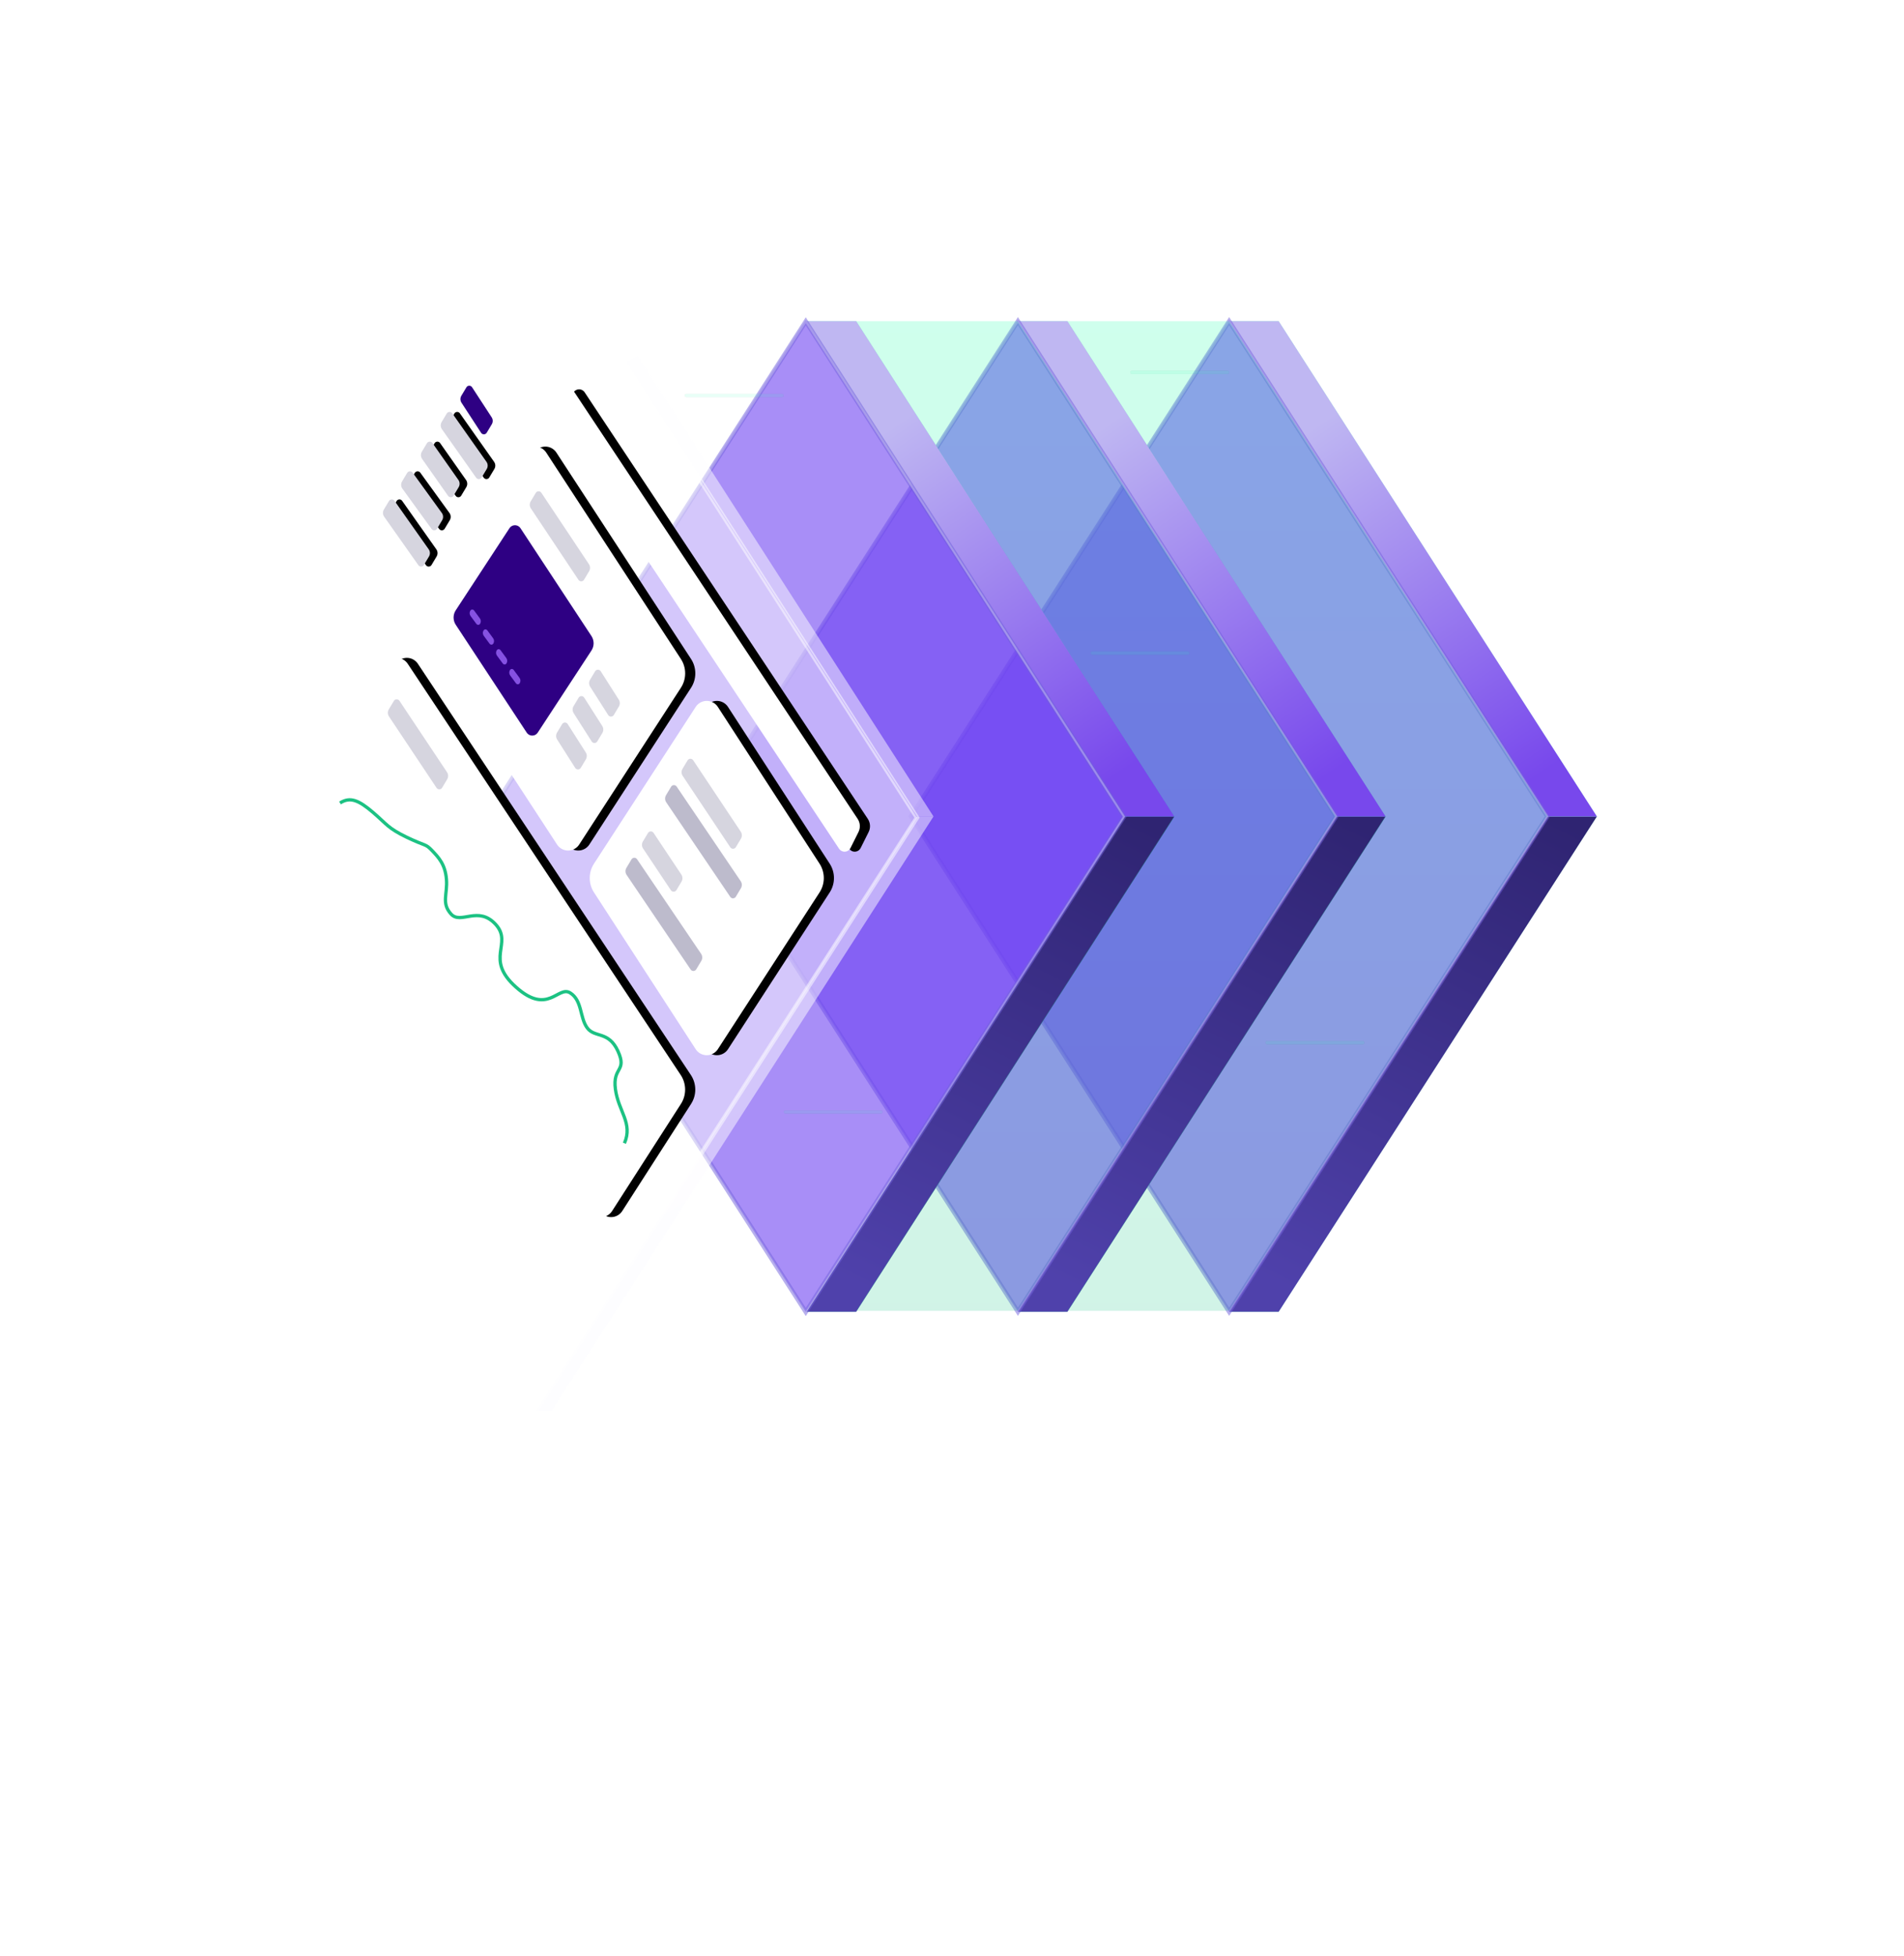 <?xml version="1.0" encoding="UTF-8"?>
<svg width="750px" height="770px" viewBox="0 0 750 770" version="1.1" xmlns="http://www.w3.org/2000/svg" xmlns:xlink="http://www.w3.org/1999/xlink">
    <title>accordian/API steps/API 4</title>
    <defs>
        <linearGradient x1="0%" y1="28.064%" x2="107.503%" y2="67.918%" id="linearGradient-1">
            <stop stop-color="#4F41AB" offset="0%"></stop>
            <stop stop-color="#2F2472" offset="100%"></stop>
        </linearGradient>
        <polygon id="path-2" points="594.091 404.378 399.091 279.034 399.091 259.534 594.091 384.878"></polygon>
        <linearGradient x1="78.334%" y1="22.413%" x2="-2.478%" y2="63.045%" id="linearGradient-3">
            <stop stop-color="#BFB7F2" offset="0%"></stop>
            <stop stop-color="#7848EC" offset="100%"></stop>
        </linearGradient>
        <polygon id="path-4" points="399.091 209.378 594.091 84.034 594.091 64.534 399.091 189.878"></polygon>
        <linearGradient x1="101.617%" y1="53.403%" x2="-1.455%" y2="45.387%" id="linearGradient-5">
            <stop stop-color="#DDD2FC" offset="0%"></stop>
            <stop stop-color="#FFFFFF" stop-opacity="0.25" offset="100%"></stop>
        </linearGradient>
        <polygon id="path-6" points="229.169 234.456 424.169 109.113 619.169 234.456 424.169 359.8"></polygon>
        <polygon id="path-7" points="510.891 404.378 315.891 279.034 315.891 259.534 510.891 384.878"></polygon>
        <polygon id="path-8" points="315.891 209.378 510.891 84.034 510.891 64.534 315.891 189.878"></polygon>
        <polygon id="path-9" points="145.969 234.456 340.969 109.113 535.969 234.456 340.969 359.8"></polygon>
        <polygon id="path-10" points="427.691 404.378 232.691 279.034 232.691 259.534 427.691 384.878"></polygon>
        <polygon id="path-11" points="232.691 209.378 427.691 84.034 427.691 64.534 232.691 189.878"></polygon>
        <polygon id="path-12" points="62.4 234.544 257.4 109.2 452.4 234.544 257.4 359.887"></polygon>
        <linearGradient x1="78.334%" y1="27.517%" x2="-2.478%" y2="60.631%" id="linearGradient-13">
            <stop stop-color="#FFFFFF" offset="0%"></stop>
            <stop stop-color="#FBFAFF" offset="100%"></stop>
        </linearGradient>
        <linearGradient x1="28.806%" y1="104.869%" x2="28.806%" y2="0%" id="linearGradient-14">
            <stop stop-color="#1CC283" offset="0%"></stop>
            <stop stop-color="#0DFFA3" offset="100%"></stop>
        </linearGradient>
        <rect id="path-15" x="39" y="291.2" width="39" height="1.3" rx="0.65"></rect>
        <filter x="-11.5%" y="-346.2%" width="123.1%" height="792.3%" filterUnits="objectBoundingBox" id="filter-16">
            <feOffset dx="0" dy="0" in="SourceAlpha" result="shadowOffsetOuter1"></feOffset>
            <feGaussianBlur stdDeviation="1.5" in="shadowOffsetOuter1" result="shadowBlurOuter1"></feGaussianBlur>
            <feColorMatrix values="0 0 0 0 0   0 0 0 0 0.991   0 0 0 0 0.615  0 0 0 1 0" type="matrix" in="shadowBlurOuter1"></feColorMatrix>
        </filter>
        <rect id="path-17" x="159.9" y="110.5" width="39" height="1.3" rx="0.65"></rect>
        <filter x="-11.5%" y="-346.2%" width="123.1%" height="792.3%" filterUnits="objectBoundingBox" id="filter-18">
            <feOffset dx="0" dy="0" in="SourceAlpha" result="shadowOffsetOuter1"></feOffset>
            <feGaussianBlur stdDeviation="1.5" in="shadowOffsetOuter1" result="shadowBlurOuter1"></feGaussianBlur>
            <feColorMatrix values="0 0 0 0 0   0 0 0 0 0.991   0 0 0 0 0.615  0 0 0 1 0" type="matrix" in="shadowBlurOuter1"></feColorMatrix>
        </filter>
        <rect id="path-19" x="0" y="9.1" width="39" height="1.3" rx="0.65"></rect>
        <filter x="-11.5%" y="-346.2%" width="123.1%" height="792.3%" filterUnits="objectBoundingBox" id="filter-20">
            <feOffset dx="0" dy="0" in="SourceAlpha" result="shadowOffsetOuter1"></feOffset>
            <feGaussianBlur stdDeviation="1.5" in="shadowOffsetOuter1" result="shadowBlurOuter1"></feGaussianBlur>
            <feColorMatrix values="0 0 0 0 0   0 0 0 0 0.991   0 0 0 0 0.615  0 0 0 1 0" type="matrix" in="shadowBlurOuter1"></feColorMatrix>
        </filter>
        <rect id="path-21" x="228.8" y="263.9" width="39" height="1.3" rx="0.65"></rect>
        <filter x="-11.5%" y="-346.2%" width="123.1%" height="792.3%" filterUnits="objectBoundingBox" id="filter-22">
            <feOffset dx="0" dy="0" in="SourceAlpha" result="shadowOffsetOuter1"></feOffset>
            <feGaussianBlur stdDeviation="1.5" in="shadowOffsetOuter1" result="shadowBlurOuter1"></feGaussianBlur>
            <feColorMatrix values="0 0 0 0 0   0 0 0 0 0.991   0 0 0 0 0.615  0 0 0 1 0" type="matrix" in="shadowBlurOuter1"></feColorMatrix>
        </filter>
        <rect id="path-23" x="175.5" y="0" width="39" height="1.3" rx="0.65"></rect>
        <filter x="-11.5%" y="-346.2%" width="123.1%" height="792.3%" filterUnits="objectBoundingBox" id="filter-24">
            <feOffset dx="0" dy="0" in="SourceAlpha" result="shadowOffsetOuter1"></feOffset>
            <feGaussianBlur stdDeviation="1.5" in="shadowOffsetOuter1" result="shadowBlurOuter1"></feGaussianBlur>
            <feColorMatrix values="0 0 0 0 0   0 0 0 0 0.991   0 0 0 0 0.615  0 0 0 1 0" type="matrix" in="shadowBlurOuter1"></feColorMatrix>
        </filter>
        <path d="M121.119,215.338 L182.838,175.276 C186.282,173.04 190.718,173.04 194.163,175.276 L255.881,215.338 C258.29,216.902 258.975,220.122 257.411,222.531 C257.014,223.143 256.493,223.665 255.881,224.062 L194.163,264.124 C190.718,266.36 186.282,266.36 182.838,264.124 L121.119,224.062 C118.71,222.498 118.025,219.278 119.589,216.869 C119.986,216.257 120.507,215.736 121.119,215.338 Z" id="path-25"></path>
        <filter x="-1.4%" y="-2.2%" width="102.9%" height="108.7%" filterUnits="objectBoundingBox" id="filter-26">
            <feOffset dx="0" dy="4" in="SourceAlpha" result="shadowOffsetOuter1"></feOffset>
            <feColorMatrix values="0 0 0 0 0.298   0 0 0 0 0.298   0 0 0 0 0.298  0 0 0 0.15 0" type="matrix" in="shadowOffsetOuter1"></feColorMatrix>
        </filter>
        <path d="M50.239,131.483 L131.481,78.451 C134.927,76.201 139.376,76.195 142.828,78.436 L204.55,118.501 C206.958,120.064 207.644,123.285 206.08,125.693 C205.685,126.302 205.168,126.82 204.561,127.217 L123.319,180.249 C119.873,182.499 115.424,182.505 111.972,180.264 L50.25,140.199 C47.842,138.636 47.156,135.415 48.72,133.007 C49.115,132.398 49.632,131.88 50.239,131.483 Z" id="path-27"></path>
        <filter x="1.4%" y="0.0%" width="97.2%" height="103.6%" filterUnits="objectBoundingBox" id="filter-28">
            <feOffset dx="0" dy="4" in="SourceAlpha" result="shadowOffsetOuter1"></feOffset>
            <feColorMatrix values="0 0 0 0 0.298   0 0 0 0 0.298   0 0 0 0 0.298  0 0 0 0.15 0" type="matrix" in="shadowOffsetOuter1"></feColorMatrix>
        </filter>
        <path d="M-1.171,150.664 L160.739,43.127 C164.178,40.842 168.643,40.809 172.117,43.042 L214.306,70.163 C216.722,71.716 217.421,74.934 215.868,77.35 C215.48,77.954 214.97,78.472 214.371,78.869 L52.461,186.407 C49.022,188.691 44.557,188.724 41.083,186.492 L-1.106,159.37 C-3.522,157.817 -4.221,154.599 -2.668,152.184 C-2.28,151.579 -1.77,151.062 -1.171,150.664 Z" id="path-29"></path>
        <filter x="1.0%" y="0.0%" width="98.0%" height="102.6%" filterUnits="objectBoundingBox" id="filter-30">
            <feOffset dx="0" dy="4" in="SourceAlpha" result="shadowOffsetOuter1"></feOffset>
            <feColorMatrix values="0 0 0 0 0.298   0 0 0 0 0.298   0 0 0 0 0.298  0 0 0 0.15 0" type="matrix" in="shadowOffsetOuter1"></feColorMatrix>
        </filter>
        <path d="M98.64,170.416 L266.591,58.866 C268.143,57.836 270.128,57.714 271.794,58.547 L278.085,61.692 C279.369,62.335 279.89,63.896 279.248,65.181 C279.044,65.587 278.739,65.933 278.361,66.184 L110.409,177.734 C108.857,178.764 106.872,178.886 105.206,178.053 L98.915,174.908 C97.631,174.265 97.11,172.704 97.752,171.419 C97.956,171.013 98.261,170.667 98.64,170.416 Z" id="path-31"></path>
        <filter x="0.3%" y="-1.0%" width="99.4%" height="105.2%" filterUnits="objectBoundingBox" id="filter-32">
            <feOffset dx="0" dy="4" in="SourceAlpha" result="shadowOffsetOuter1"></feOffset>
            <feColorMatrix values="0 0 0 0 0.298   0 0 0 0 0.298   0 0 0 0 0.298  0 0 0 0.15 0" type="matrix" in="shadowOffsetOuter1"></feColorMatrix>
        </filter>
        <path d="M65.107,70.815 C65.262,70.908 65.396,71.032 65.5,71.18 L78.973,90.266 C79.567,91.107 79.608,92.22 79.078,93.103 L77.076,96.439 C76.707,97.055 75.908,97.255 75.293,96.885 C75.138,96.792 75.004,96.668 74.9,96.52 L61.427,77.434 C60.833,76.593 60.792,75.48 61.322,74.597 L63.324,71.261 C63.693,70.645 64.492,70.445 65.107,70.815 Z M72.271,59.742 C72.421,59.833 72.552,59.952 72.655,60.095 L84.143,75.96 C84.754,76.803 84.802,77.929 84.267,78.822 L82.263,82.162 C81.894,82.777 81.095,82.977 80.479,82.608 C80.329,82.517 80.198,82.398 80.095,82.255 L68.607,66.39 C67.996,65.547 67.948,64.421 68.483,63.528 L70.487,60.188 C70.856,59.573 71.655,59.373 72.271,59.742 Z M80.056,48.067 C80.211,48.161 80.345,48.286 80.45,48.434 L90.676,62.967 C91.268,63.808 91.309,64.919 90.78,65.801 L88.778,69.137 C88.409,69.752 87.61,69.952 86.994,69.583 C86.839,69.489 86.705,69.364 86.6,69.216 L76.374,54.683 C75.782,53.842 75.741,52.731 76.27,51.849 L78.272,48.513 C78.641,47.898 79.44,47.698 80.056,48.067 Z M87.857,36.365 C88.012,36.458 88.146,36.582 88.25,36.73 L101.723,55.816 C102.317,56.657 102.358,57.77 101.828,58.653 L99.826,61.989 C99.457,62.605 98.658,62.805 98.043,62.435 C97.888,62.342 97.754,62.218 97.65,62.07 L84.177,42.984 C83.583,42.143 83.542,41.03 84.072,40.147 L86.074,36.811 C86.443,36.195 87.242,35.995 87.857,36.365 Z" id="path-33"></path>
        <filter x="-3.6%" y="-2.5%" width="114.5%" height="104.9%" filterUnits="objectBoundingBox" id="filter-34">
            <feOffset dx="3" dy="0" in="SourceAlpha" result="shadowOffsetOuter1"></feOffset>
            <feColorMatrix values="0 0 0 0 0.298   0 0 0 0 0.298   0 0 0 0 0.298  0 0 0 0.113 0" type="matrix" in="shadowOffsetOuter1"></feColorMatrix>
        </filter>
    </defs>
    <g id="accordian/API-steps/API-4" stroke="none" stroke-width="1" fill="none" fill-rule="evenodd">
        <g id="platform-step/API-step-4">
            <g id="accordian/blank">
                <g id="Group-28"></g>
            </g>
            <g id="Group-49" transform="translate(60, 87)">
                <g id="Rectangle-Copy-5_Left_Isometric-Copy" transform="translate(496.591, 331.956) rotate(-90) translate(-496.591, -331.956) ">
                    <use fill-opacity="0.4" fill="#00E4A1" xlink:href="#path-2"></use>
                    <use fill="url(#linearGradient-1)" xlink:href="#path-2"></use>
                </g>
                <g id="Rectangle-Copy-5_Right_Isometric-Copy" transform="translate(496.591, 136.956) rotate(-90) translate(-496.591, -136.956) ">
                    <use fill-opacity="0.4" fill="#00E4A1" xlink:href="#path-4"></use>
                    <use fill="url(#linearGradient-3)" xlink:href="#path-4"></use>
                </g>
                <g id="Rectangle-Copy-5_Top_Isometric-Copy" transform="translate(424.169, 234.456) rotate(-90) translate(-424.169, -234.456) ">
                    <use fill-opacity="0.6" fill="#6F44F1" fill-rule="evenodd" xlink:href="#path-6"></use>
                    <use stroke="url(#linearGradient-5)" stroke-width="0.772" xlink:href="#path-6"></use>
                    <use stroke-opacity="0.5" stroke="#7160DD" stroke-width="1.755" xlink:href="#path-6"></use>
                </g>
                <g id="Rectangle-Copy-5_Left_Isometric-Copy-2" transform="translate(413.391, 331.956) rotate(-90) translate(-413.391, -331.956) ">
                    <use fill-opacity="0.4" fill="#00E4A1" xlink:href="#path-7"></use>
                    <use fill="url(#linearGradient-1)" xlink:href="#path-7"></use>
                </g>
                <g id="Rectangle-Copy-5_Right_Isometric-Copy-2" transform="translate(413.391, 136.956) rotate(-90) translate(-413.391, -136.956) ">
                    <use fill-opacity="0.4" fill="#00E4A1" xlink:href="#path-8"></use>
                    <use fill="url(#linearGradient-3)" xlink:href="#path-8"></use>
                </g>
                <g id="Rectangle-Copy-5_Top_Isometric-Copy-2" transform="translate(340.969, 234.456) rotate(-90) translate(-340.969, -234.456) ">
                    <use fill-opacity="0.6" fill="#6F44F1" fill-rule="evenodd" xlink:href="#path-9"></use>
                    <use stroke="url(#linearGradient-5)" stroke-width="0.772" xlink:href="#path-9"></use>
                    <use stroke-opacity="0.5" stroke="#7160DD" stroke-width="1.755" xlink:href="#path-9"></use>
                </g>
                <g id="Rectangle-Copy-5_Left_Isometric-Copy-3" transform="translate(330.191, 331.956) rotate(-90) translate(-330.191, -331.956) ">
                    <use fill-opacity="0.4" fill="#00E4A1" xlink:href="#path-10"></use>
                    <use fill="url(#linearGradient-1)" xlink:href="#path-10"></use>
                </g>
                <g id="Rectangle-Copy-5_Right_Isometric-Copy-3" transform="translate(330.191, 136.956) rotate(-90) translate(-330.191, -136.956) ">
                    <use fill-opacity="0.4" fill="#00E4A1" xlink:href="#path-11"></use>
                    <use fill="url(#linearGradient-3)" xlink:href="#path-11"></use>
                </g>
                <g id="Rectangle-Copy-5_Top_Isometric-Copy-3" transform="translate(257.4, 234.544) rotate(-90) translate(-257.4, -234.544) ">
                    <use fill-opacity="0.6" fill="#6F44F1" fill-rule="evenodd" xlink:href="#path-12"></use>
                    <use stroke="url(#linearGradient-5)" stroke-width="0.772" xlink:href="#path-12"></use>
                    <use stroke-opacity="0.5" stroke="#7160DD" stroke-width="1.755" xlink:href="#path-12"></use>
                </g>
                <polygon id="Rectangle_Left_Isometric-Copy" fill-opacity="0.5" fill="url(#linearGradient-13)" transform="translate(229.256, 351.456) rotate(-90) translate(-229.256, -351.456) " points="346.256 429.912 112.256 279.5 112.256 273 346.256 423.412"></polygon>
                <polygon id="Rectangle_Right_Isometric-Copy" fill-opacity="0.5" fill="url(#linearGradient-13)" transform="translate(229.256, 117.456) rotate(-90) translate(-229.256, -117.456) " points="112.256 195.912 346.256 45.5 346.256 39 112.256 189.412"></polygon>
                <path d="M340.969,39.456 L466.068,234.077 L466.312,234.078 L466.19,234.267 L466.312,234.456 L466.068,234.456 L340.969,429.078 L277.269,429.078 L402.49,234.267 L277.269,39.456 L340.969,39.456 Z" id="Combined-Shape" fill="url(#linearGradient-14)" opacity="0.2"></path>
                <path d="M424.188,39.456 L549.287,234.077 L549.531,234.078 L549.409,234.267 L549.531,234.456 L549.287,234.456 L424.188,429.078 L360.488,429.078 L485.709,234.267 L360.488,39.456 L424.188,39.456 Z" id="Combined-Shape-Copy" fill="url(#linearGradient-14)" opacity="0.2"></path>
                <g id="Group-25" opacity="0.1" transform="translate(209.688, 58.956)">
                    <g id="Rectangle">
                        <use fill="black" fill-opacity="1" filter="url(#filter-16)" xlink:href="#path-15"></use>
                        <use fill="#1BFFA9" fill-rule="evenodd" xlink:href="#path-15"></use>
                    </g>
                    <g id="Rectangle-Copy-5">
                        <use fill="black" fill-opacity="1" filter="url(#filter-18)" xlink:href="#path-17"></use>
                        <use fill="#1BFFA9" fill-rule="evenodd" xlink:href="#path-17"></use>
                    </g>
                    <g id="Rectangle-Copy-10">
                        <use fill="black" fill-opacity="1" filter="url(#filter-20)" xlink:href="#path-19"></use>
                        <use fill="#1BFFA9" fill-rule="evenodd" xlink:href="#path-19"></use>
                    </g>
                    <g id="Rectangle-Copy-7">
                        <use fill="black" fill-opacity="1" filter="url(#filter-22)" xlink:href="#path-21"></use>
                        <use fill="#1BFFA9" fill-rule="evenodd" xlink:href="#path-21"></use>
                    </g>
                    <g id="Rectangle-Copy-6">
                        <use fill="black" fill-opacity="1" filter="url(#filter-24)" xlink:href="#path-23"></use>
                        <use fill="#1BFFA9" fill-rule="evenodd" xlink:href="#path-23"></use>
                    </g>
                </g>
                <polygon id="Rectangle_Top_Isometric-Copy" stroke-opacity="0.5" stroke="#FFFFFF" stroke-width="1.755" fill-opacity="0.5" fill="#FFFFFF" transform="translate(150.8, 234.912) rotate(-90) translate(-150.8, -234.912) " points="-83.2 234.912 150.8 84.5 384.8 234.912 150.8 385.325"></polygon>
                <g id="inteface" transform="translate(29.9, 39)">
                    <g id="Rectangle_Top_Isometric-Copy" transform="translate(188.5, 219.7) rotate(-90) translate(-188.5, -219.7) ">
                        <use fill="black" fill-opacity="1" filter="url(#filter-26)" xlink:href="#path-25"></use>
                        <use fill="#FFFFFF" fill-rule="evenodd" xlink:href="#path-25"></use>
                    </g>
                    <path d="M173.309,197.761 L201.431,179.013 C202.267,178.455 203.349,178.43 204.211,178.947 L207.538,180.943 C208.154,181.312 208.354,182.111 207.984,182.727 C207.885,182.892 207.751,183.033 207.591,183.14 L179.469,201.887 C178.633,202.445 177.551,202.47 176.689,201.953 L173.362,199.957 C172.746,199.588 172.546,198.789 172.916,198.173 C173.015,198.008 173.149,197.867 173.309,197.761 Z" id="Path" fill="#D6D5DF" transform="translate(190.45, 190.45) rotate(-90) translate(-190.45, -190.45) "></path>
                    <path d="M159.659,216.611 L176.081,205.663 C176.917,205.105 177.999,205.08 178.861,205.597 L182.188,207.593 C182.804,207.962 183.004,208.761 182.634,209.377 C182.535,209.542 182.401,209.683 182.241,209.79 L165.819,220.737 C164.983,221.295 163.901,221.32 163.039,220.803 L159.712,218.807 C159.096,218.438 158.896,217.639 159.266,217.023 C159.365,216.858 159.499,216.717 159.659,216.611 Z" id="Path" fill="#D6D5DF" transform="translate(170.95, 213.2) rotate(-90) translate(-170.95, -213.2) "></path>
                    <path d="M165.487,215.957 L202.727,190.73 C203.564,190.163 204.655,190.133 205.522,190.653 L208.853,192.652 C209.469,193.021 209.668,193.82 209.299,194.435 C209.201,194.598 209.07,194.737 208.913,194.843 L171.673,220.07 C170.836,220.637 169.745,220.667 168.878,220.147 L165.547,218.148 C164.932,217.779 164.732,216.98 165.101,216.365 C165.199,216.202 165.33,216.063 165.487,215.957 Z" id="Path" fill="#BDBBCC" transform="translate(187.2, 205.4) rotate(-90) translate(-187.2, -205.4) "></path>
                    <path d="M149.887,244.557 L187.127,219.33 C187.964,218.763 189.055,218.733 189.922,219.253 L193.253,221.252 C193.869,221.621 194.068,222.42 193.699,223.035 C193.601,223.198 193.47,223.337 193.313,223.443 L156.073,248.67 C155.236,249.237 154.145,249.267 153.278,248.747 L149.947,246.748 C149.332,246.379 149.132,245.58 149.501,244.965 C149.599,244.802 149.73,244.663 149.887,244.557 Z" id="Path" fill="#BDBBCC" transform="translate(171.6, 234) rotate(-90) translate(-171.6, -234) "></path>
                    <g id="Path" transform="translate(127.4, 129.35) rotate(-90) translate(-127.4, -129.35) ">
                        <use fill="black" fill-opacity="1" filter="url(#filter-28)" xlink:href="#path-27"></use>
                        <use fill="#FFFFFF" fill-rule="evenodd" xlink:href="#path-27"></use>
                    </g>
                    <path d="M76.108,123.427 L118.563,95.477 C120.294,94.338 122.536,94.335 124.27,95.47 L156.587,116.626 C157.788,117.413 158.124,119.024 157.338,120.225 C157.143,120.523 156.889,120.777 156.592,120.973 L114.137,148.923 C112.406,150.062 110.164,150.065 108.43,148.93 L76.113,127.774 C74.912,126.987 74.576,125.376 75.362,124.175 C75.557,123.877 75.811,123.623 76.108,123.427 Z" id="Path" fill="#2E0083" transform="translate(116.35, 122.2) rotate(-90) translate(-116.35, -122.2) "></path>
                    <g id="Group-13" transform="translate(0, 128.333)">
                        <g id="Path" transform="translate(106.6, 114.767) rotate(-90) translate(-106.6, -114.767) ">
                            <use fill="black" fill-opacity="1" filter="url(#filter-30)" xlink:href="#path-29"></use>
                            <use fill="#FFFFFF" fill-rule="evenodd" xlink:href="#path-29"></use>
                        </g>
                        <path d="M57.609,46.027 L85.731,27.279 C86.567,26.722 87.649,26.696 88.511,27.213 L91.838,29.21 C92.454,29.579 92.654,30.378 92.284,30.993 C92.185,31.158 92.051,31.299 91.891,31.406 L63.769,50.154 C62.933,50.711 61.851,50.737 60.989,50.22 L57.662,48.223 C57.046,47.854 56.846,47.056 57.216,46.44 C57.315,46.275 57.449,46.134 57.609,46.027 Z" id="Path" fill="#D6D5DF" transform="translate(74.75, 38.717) rotate(-90) translate(-74.75, -38.717) "></path>
                        <g id="Group-10" transform="translate(0, 43.267)"></g>
                        <path d="M44.035,61.816 C48.076,59.239 51.466,60.763 57.065,65.543 C62.666,70.35 62.818,71.671 70.387,75.34 C77.991,78.963 77.631,77.762 80.24,80.49 C82.847,83.229 85.474,85.946 85.958,91.849 C86.435,97.711 83.879,101.262 87.768,105.535 C91.653,109.831 98.435,102.054 105.36,109.623 C112.274,117.262 100.743,123.089 113.356,134.311 C125.988,145.644 129.924,133.559 134.704,136.577 C139.493,139.586 138.427,146.295 141.398,150.342 C144.365,154.406 149.798,151.42 153.522,159.53 C157.223,167.675 151.317,165.615 152.514,174.482 C153.695,183.274 159.494,187.877 156.063,195.774" id="Path-5" stroke="#1CC283" stroke-width="1.3"></path>
                    </g>
                    <g id="Path" transform="translate(188.5, 118.3) rotate(-90) translate(-188.5, -118.3) ">
                        <use fill="black" fill-opacity="1" filter="url(#filter-32)" xlink:href="#path-31"></use>
                        <use fill="#FFFFFF" fill-rule="evenodd" xlink:href="#path-31"></use>
                    </g>
                    <path d="M133.301,158.658 C133.474,158.762 133.621,158.904 133.729,159.075 L140.837,170.244 C141.366,171.075 141.38,172.133 140.873,172.978 L138.882,176.296 C138.513,176.912 137.714,177.112 137.099,176.742 C136.926,176.638 136.779,176.496 136.671,176.325 L129.563,165.156 C129.034,164.325 129.02,163.267 129.527,162.422 L131.518,159.104 C131.887,158.488 132.686,158.288 133.301,158.658 Z M139.801,148.258 C139.974,148.362 140.121,148.504 140.229,148.675 L147.337,159.844 C147.866,160.675 147.88,161.733 147.373,162.578 L145.382,165.896 C145.013,166.512 144.214,166.712 143.599,166.342 C143.426,166.238 143.279,166.096 143.171,165.925 L136.063,154.756 C135.534,153.925 135.52,152.867 136.027,152.022 L138.018,148.704 C138.387,148.088 139.186,147.888 139.801,148.258 Z M146.301,137.858 C146.474,137.962 146.621,138.104 146.729,138.275 L153.837,149.444 C154.366,150.275 154.38,151.333 153.873,152.178 L151.882,155.496 C151.513,156.112 150.714,156.312 150.099,155.942 C149.926,155.838 149.779,155.696 149.671,155.525 L142.563,144.356 C142.034,143.525 142.02,142.467 142.527,141.622 L144.518,138.304 C144.887,137.688 145.686,137.488 146.301,137.858 Z" id="Path-6" fill="#D6D5DF"></path>
                    <path d="M113.509,92.461 L141.631,73.713 C142.467,73.155 143.549,73.13 144.411,73.647 L147.738,75.643 C148.354,76.012 148.554,76.811 148.184,77.427 C148.085,77.592 147.951,77.733 147.791,77.84 L119.669,96.587 C118.833,97.145 117.751,97.17 116.889,96.653 L113.562,94.657 C112.946,94.288 112.746,93.489 113.116,92.873 C113.215,92.708 113.349,92.567 113.509,92.461 Z" id="Path" fill="#D6D5DF" transform="translate(130.65, 85.15) rotate(-90) translate(-130.65, -85.15) "></path>
                    <path d="M88.84,37.215 L100.687,29.489 C101.521,28.945 102.592,28.925 103.445,29.437 L106.769,31.431 C107.384,31.801 107.584,32.599 107.215,33.215 C107.113,33.384 106.975,33.527 106.81,33.635 L94.963,41.361 C94.129,41.905 93.058,41.925 92.205,41.413 L88.881,39.419 C88.266,39.049 88.066,38.251 88.435,37.635 C88.537,37.466 88.675,37.323 88.84,37.215 Z" id="Path" fill="#2E0083" transform="translate(97.825, 35.425) rotate(-90) translate(-97.825, -35.425) "></path>
                    <g id="Path-7">
                        <use fill="black" fill-opacity="1" filter="url(#filter-34)" xlink:href="#path-33"></use>
                        <use fill="#D6D5DF" fill-rule="evenodd" xlink:href="#path-33"></use>
                    </g>
                    <path d="M112.192,137.519 C112.286,137.578 112.368,137.654 112.434,137.743 L114.731,140.86 C115.194,141.489 115.227,142.337 114.814,143 C114.558,143.412 114.016,143.537 113.605,143.281 C113.51,143.222 113.428,143.146 113.362,143.057 L111.066,139.94 C110.602,139.311 110.569,138.463 110.982,137.8 C111.239,137.389 111.78,137.263 112.192,137.519 Z M106.992,129.719 C107.086,129.778 107.168,129.854 107.234,129.943 L109.531,133.06 C109.994,133.689 110.027,134.537 109.614,135.2 C109.358,135.612 108.816,135.737 108.405,135.481 C108.311,135.422 108.228,135.346 108.162,135.257 L105.866,132.14 C105.402,131.511 105.369,130.663 105.782,130 C106.039,129.589 106.58,129.463 106.992,129.719 Z M101.792,121.919 C101.886,121.978 101.968,122.054 102.034,122.143 L104.331,125.26 C104.794,125.889 104.827,126.737 104.414,127.4 C104.158,127.812 103.616,127.937 103.205,127.681 C103.11,127.622 103.028,127.546 102.962,127.457 L100.666,124.34 C100.202,123.711 100.169,122.863 100.582,122.2 C100.839,121.789 101.38,121.663 101.792,121.919 Z M96.592,114.119 C96.686,114.178 96.768,114.254 96.834,114.343 L99.131,117.46 C99.594,118.089 99.627,118.937 99.214,119.6 C98.958,120.012 98.416,120.137 98.005,119.881 C97.91,119.822 97.828,119.746 97.762,119.657 L95.466,116.54 C95.002,115.911 94.969,115.063 95.382,114.4 C95.639,113.989 96.18,113.863 96.592,114.119 Z" id="Path-4" fill="#8551E2"></path>
                    <polyline id="main-navigation__logo-chevron" fill="#FFFFFF" points="112.902 7.993 106.6 7.259 108.163 9.699 114.465 10.434 114.99 4.425 116.553 6.866 116.019 12.862 109.726 12.14 114.415 19.462 120.709 20.184 121.253 14.205 122.816 16.645 122.272 22.625 115.979 21.903 117.533 24.33 123.835 25.065 124.547 17.072 119.865 9.761 119.145 17.743 114.419 17.191 112.864 14.764 117.582 15.302 118.303 7.322 113.614 0"></polyline>
                </g>
            </g>
        </g>
    </g>
</svg>